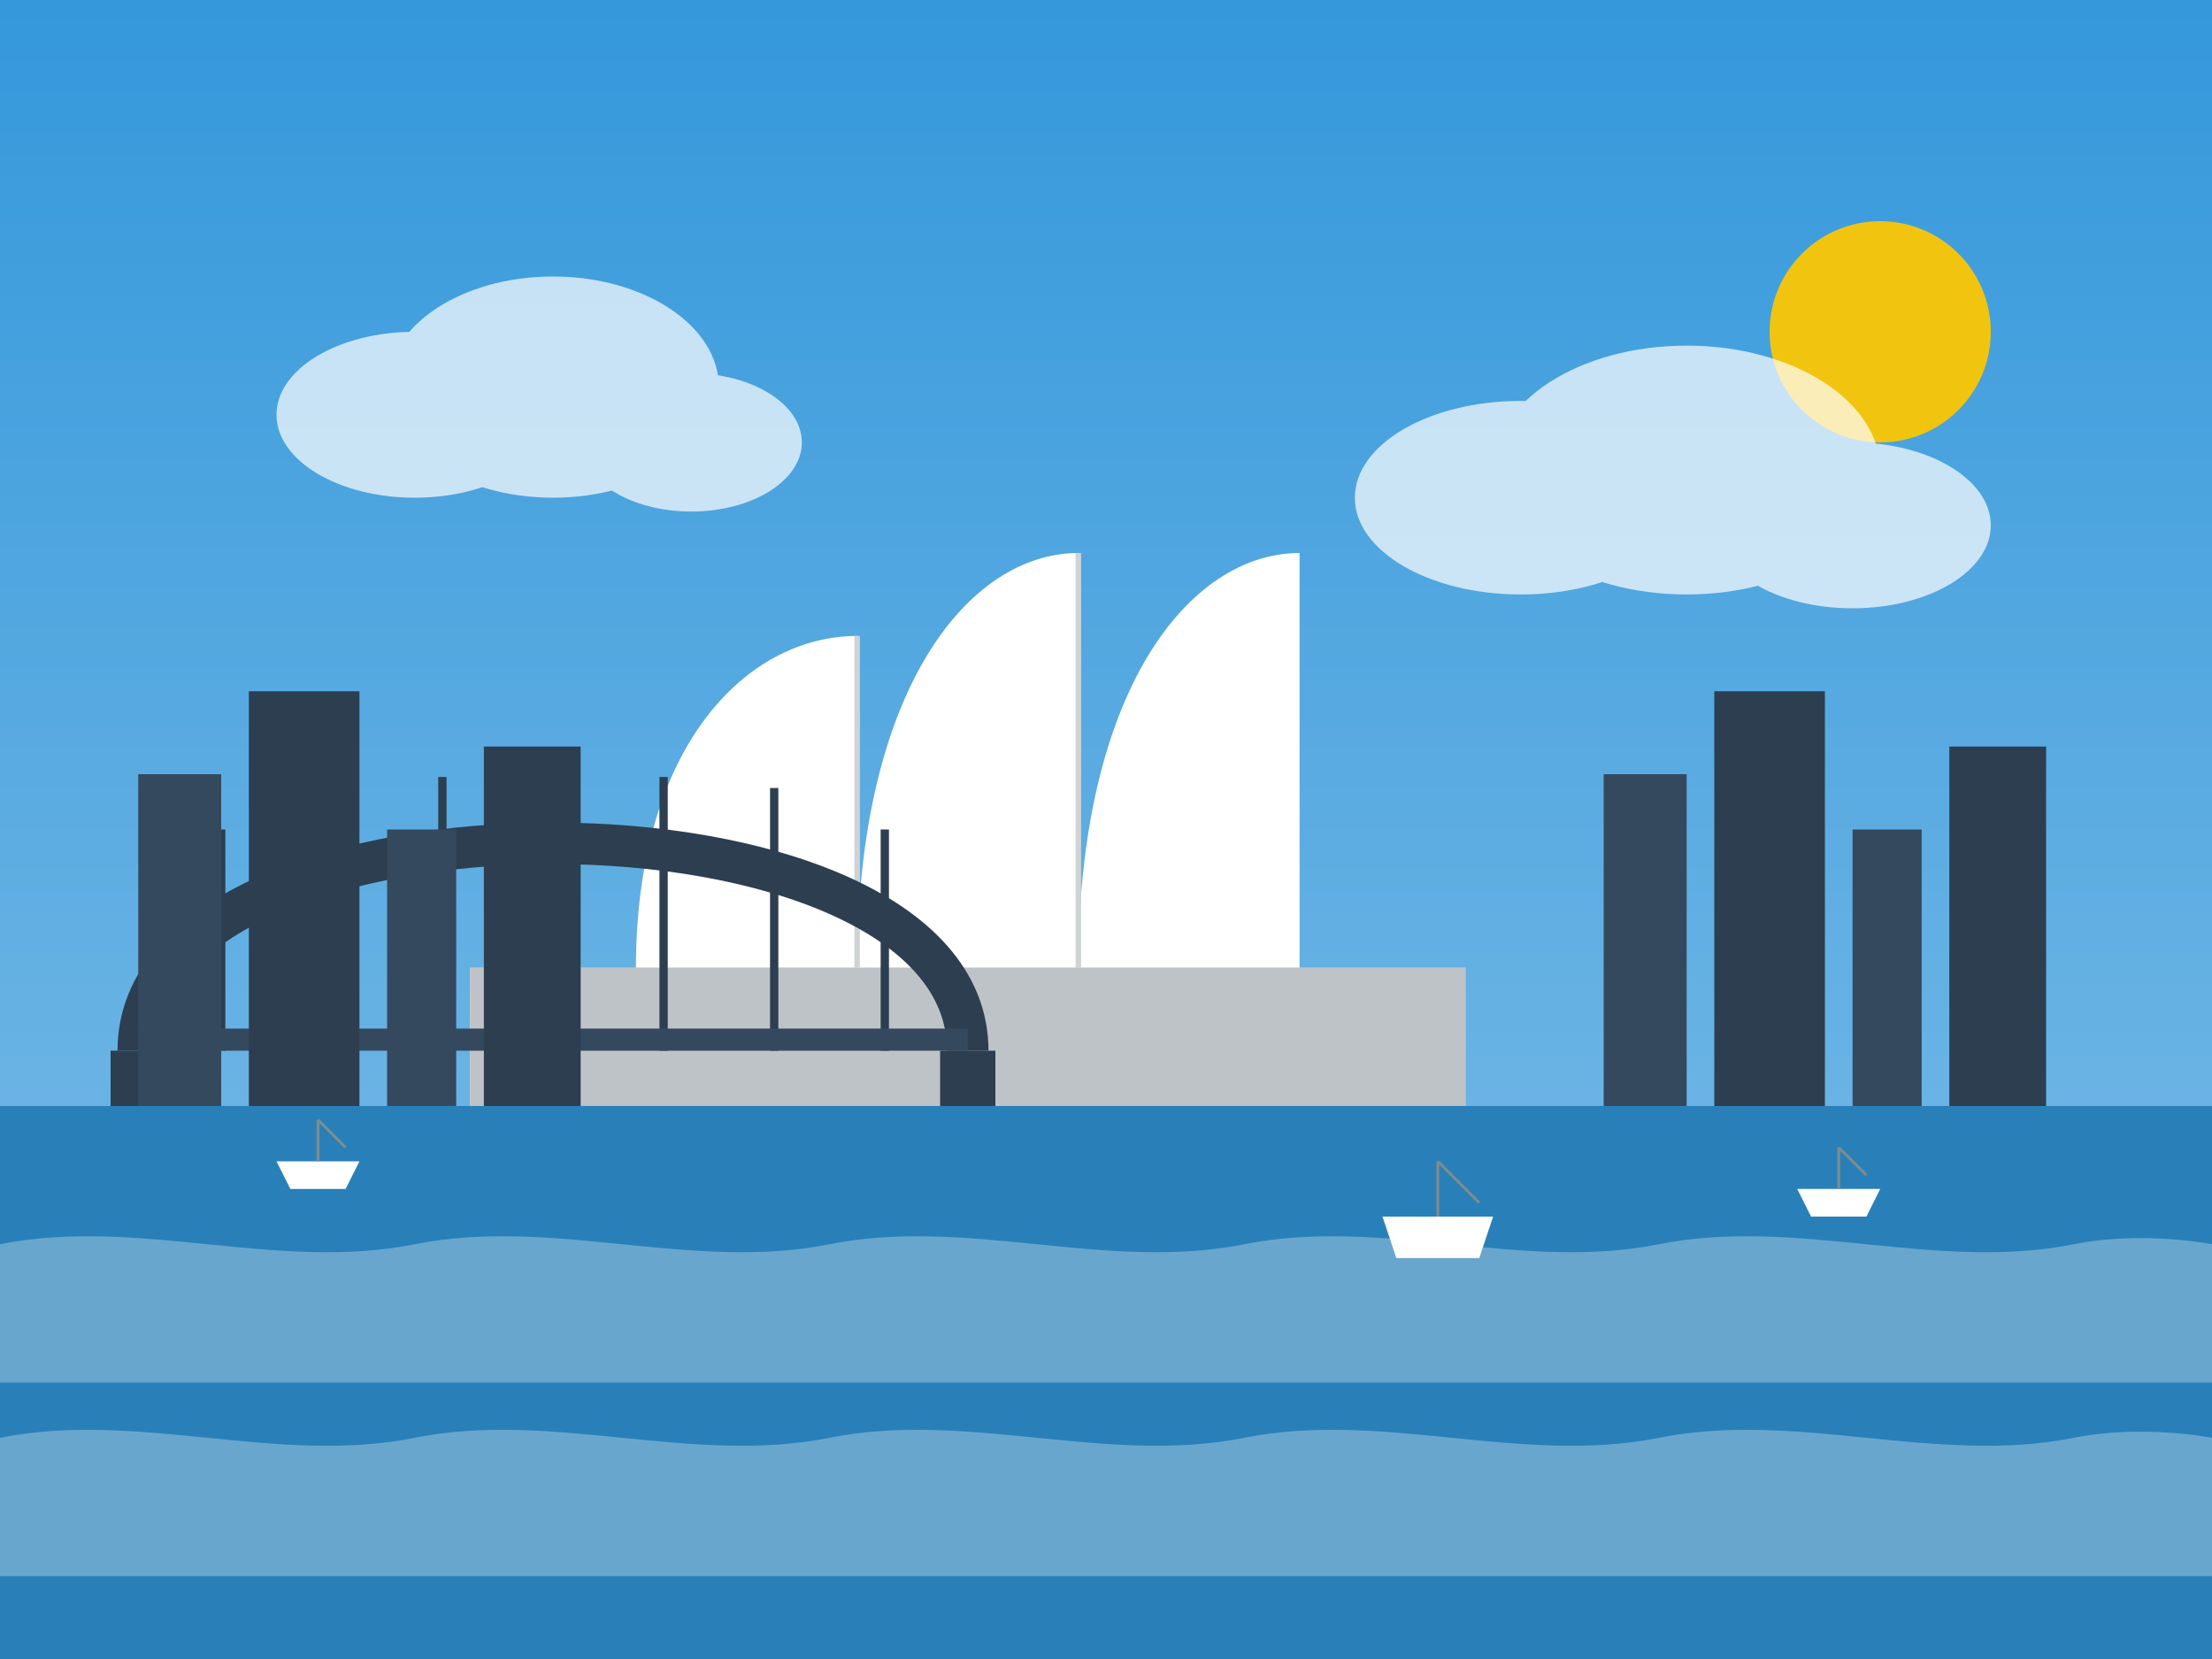 <?xml version="1.0" encoding="UTF-8"?>
<svg xmlns="http://www.w3.org/2000/svg" viewBox="0 0 800 600" width="800" height="600">
  <rect x="0" y="0" width="800" height="600" fill="#333333" stroke="none"/>
  <!-- Sky background -->
  <defs>
    <linearGradient id="sky-gradient" x1="0%" y1="0%" x2="0%" y2="100%">
      <stop offset="0%" stop-color="#3498db" />
      <stop offset="100%" stop-color="#85c1e9" />
    </linearGradient>
  </defs>
  
  <!-- Background sky -->
  <rect width="800" height="600" fill="url(#sky-gradient)" />
  
  <!-- Water -->
  <rect x="0" y="400" width="800" height="200" fill="#2980b9" />
  
  <!-- Water reflections -->
  <g opacity="0.3">
    <path d="M0,450 C50,440 100,460 150,450 C200,440 250,460 300,450 C350,440 400,460 450,450 C500,440 550,460 600,450 C650,440 700,460 750,450 C775,445 800,450 800,450 L800,500 L0,500 Z" fill="#ffffff" />
    <path d="M0,520 C50,510 100,530 150,520 C200,510 250,530 300,520 C350,510 400,530 450,520 C500,510 550,530 600,520 C650,510 700,530 750,520 C775,515 800,520 800,520 L800,570 L0,570 Z" fill="#ffffff" />
  </g>
  
  <!-- Sydney Opera House -->
  <g transform="translate(350, 350)">
    <!-- Base -->
    <rect x="-180" y="0" width="360" height="50" fill="#ecf0f1" />
    
    <!-- Shells -->
    <path d="M-120,0 C-120,-80 -80,-120 -40,-120 L-40,0 Z" fill="#ffffff" />
    <path d="M-40,0 C-40,-100 0,-150 40,-150 L40,0 Z" fill="#ffffff" />
    <path d="M40,0 C40,-100 80,-150 120,-150 L120,0 Z" fill="#ffffff" />
    
    <!-- Shell separations -->
    <path d="M-40,0 L-40,-120" stroke="#d0d3d4" stroke-width="2" fill="none" />
    <path d="M40,0 L40,-150" stroke="#d0d3d4" stroke-width="2" fill="none" />
    
    <!-- Steps -->
    <path d="M-180,0 L-180,50 L180,50 L180,0 Z" fill="#bdc3c7" />
  </g>
  
  <!-- Sydney Harbour Bridge -->
  <g transform="translate(200, 380)">
    <path d="M-150,0 C-150,-100 150,-100 150,0" stroke="#2c3e50" stroke-width="15" fill="none" />
    <rect x="-160" y="0" width="20" height="20" fill="#2c3e50" />
    <rect x="140" y="0" width="20" height="20" fill="#2c3e50" />
    
    <!-- Bridge supports -->
    <path d="M-120,-80 L-120,0" stroke="#2c3e50" stroke-width="3" fill="none" />
    <path d="M-80,-95 L-80,0" stroke="#2c3e50" stroke-width="3" fill="none" />
    <path d="M-40,-99 L-40,0" stroke="#2c3e50" stroke-width="3" fill="none" />
    <path d="M0,-100 L0,0" stroke="#2c3e50" stroke-width="3" fill="none" />
    <path d="M40,-99 L40,0" stroke="#2c3e50" stroke-width="3" fill="none" />
    <path d="M80,-95 L80,0" stroke="#2c3e50" stroke-width="3" fill="none" />
    <path d="M120,-80 L120,0" stroke="#2c3e50" stroke-width="3" fill="none" />
    
    <!-- Road -->
    <rect x="-150" y="-8" width="300" height="8" fill="#34495e" />
  </g>
  
  <!-- City Skyline -->
  <g>
    <rect x="50" y="280" width="30" height="120" fill="#34495e" />
    <rect x="90" y="250" width="40" height="150" fill="#2c3e50" />
    <rect x="140" y="300" width="25" height="100" fill="#34495e" />
    <rect x="175" y="270" width="35" height="130" fill="#2c3e50" />
    <rect x="580" y="280" width="30" height="120" fill="#34495e" />
    <rect x="620" y="250" width="40" height="150" fill="#2c3e50" />
    <rect x="670" y="300" width="25" height="100" fill="#34495e" />
    <rect x="705" y="270" width="35" height="130" fill="#2c3e50" />
  </g>
  
  <!-- Small boats -->
  <g>
    <path d="M100,420 L130,420 L125,430 L105,430 Z" fill="#ffffff" />
    <path d="M115,405 L115,420" stroke="#7f8c8d" stroke-width="1" />
    <path d="M115,405 L125,415" stroke="#7f8c8d" stroke-width="1" />
    
    <path d="M500,440 L540,440 L535,455 L505,455 Z" fill="#ffffff" />
    <path d="M520,420 L520,440" stroke="#7f8c8d" stroke-width="1" />
    <path d="M520,420 L535,435" stroke="#7f8c8d" stroke-width="1" />
    
    <path d="M650,430 L680,430 L675,440 L655,440 Z" fill="#ffffff" />
    <path d="M665,415 L665,430" stroke="#7f8c8d" stroke-width="1" />
    <path d="M665,415 L675,425" stroke="#7f8c8d" stroke-width="1" />
  </g>
  
  <!-- Sun -->
  <circle cx="680" cy="120" r="40" fill="#f1c40f" />
  
  <!-- Clouds -->
  <g opacity="0.7">
    <ellipse cx="150" cy="150" rx="50" ry="30" fill="#ffffff" />
    <ellipse cx="200" cy="140" rx="60" ry="40" fill="#ffffff" />
    <ellipse cx="250" cy="160" rx="40" ry="25" fill="#ffffff" />
    
    <ellipse cx="550" cy="180" rx="60" ry="35" fill="#ffffff" />
    <ellipse cx="610" cy="170" rx="70" ry="45" fill="#ffffff" />
    <ellipse cx="670" cy="190" rx="50" ry="30" fill="#ffffff" />
  </g>
</svg>